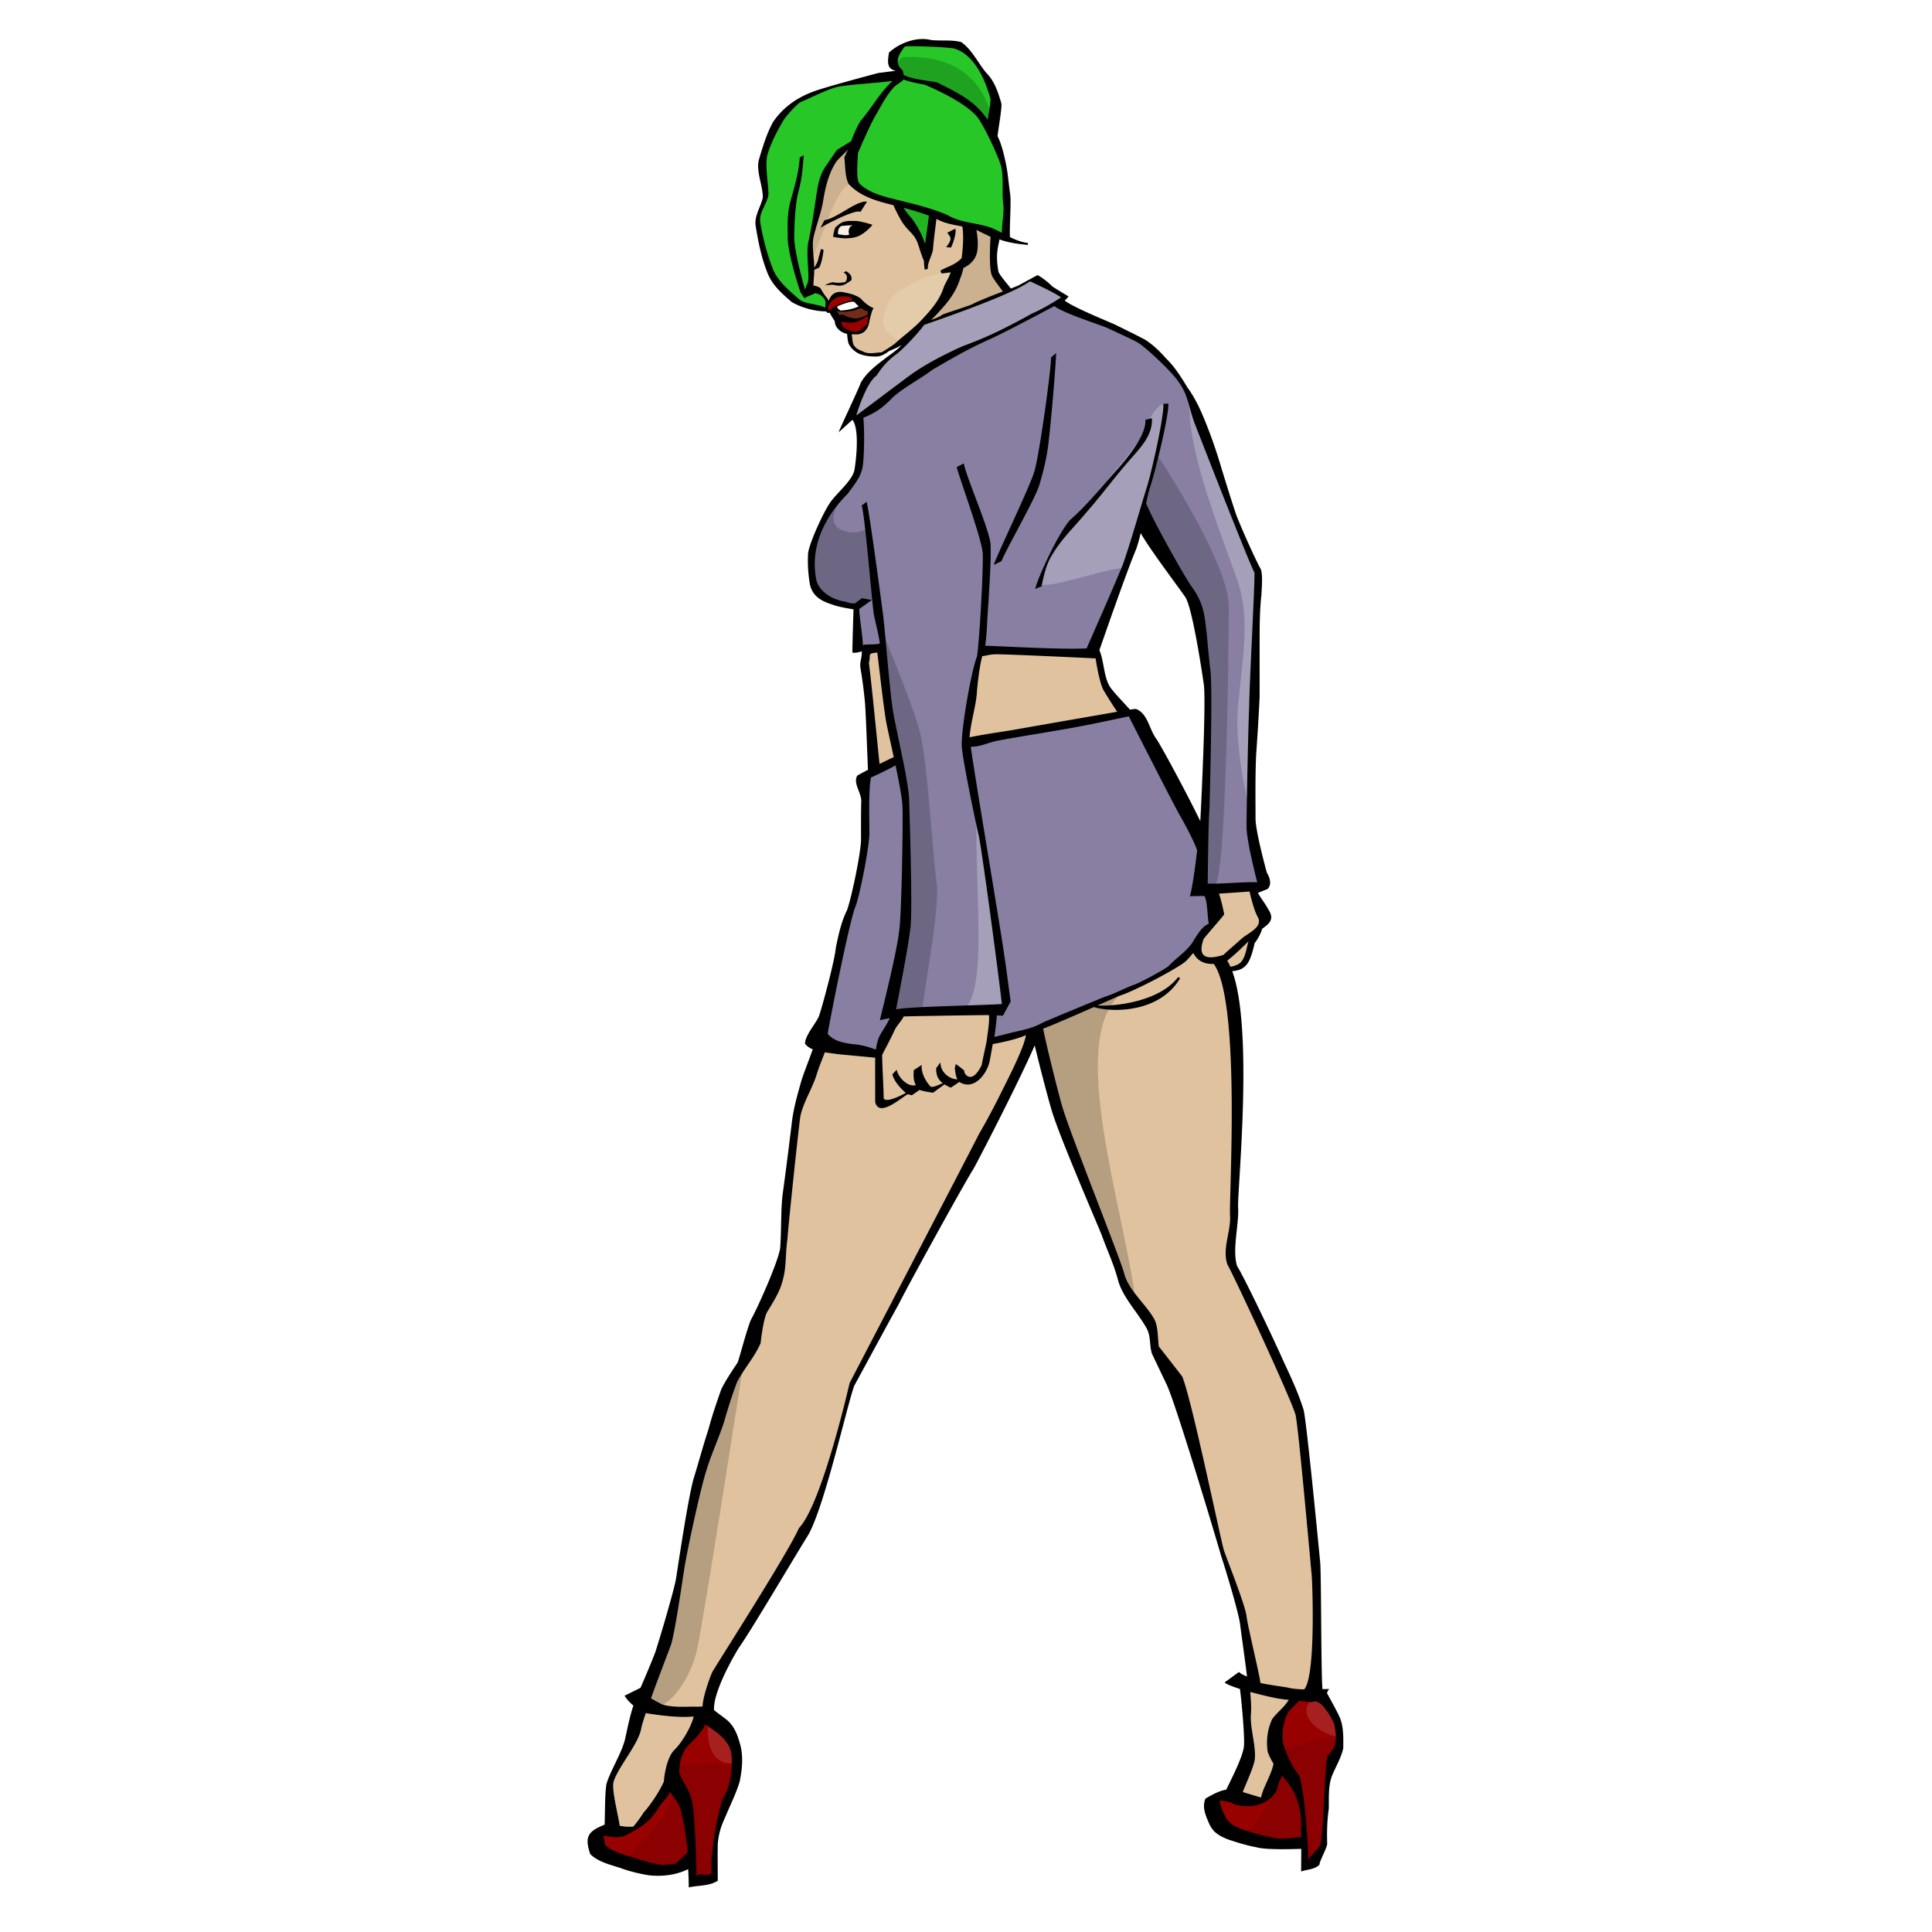 <svg xmlns="http://www.w3.org/2000/svg" viewBox="0 0 400 400" version="1.0"><defs><filter id="a" height="1.145" width="1.45" color-interpolation-filters="sRGB" y="-.073" x="-.225"><feGaussianBlur stdDeviation="5.479"/></filter><filter id="b" height="1.133" width="1.461" color-interpolation-filters="sRGB" y="-.066" x="-.231"><feGaussianBlur stdDeviation="5.479"/></filter><filter id="c" height="1.103" width="1.525" color-interpolation-filters="sRGB" y="-.052" x="-.263"><feGaussianBlur stdDeviation="5.479"/></filter><filter id="d" height="1.115" width="1.775" color-interpolation-filters="sRGB" y="-.057" x="-.387"><feGaussianBlur stdDeviation="5.479"/></filter><filter id="e" color-interpolation-filters="sRGB"><feGaussianBlur stdDeviation=".425"/></filter><filter id="f" height="1.602" width="1.461" color-interpolation-filters="sRGB" y="-.301" x="-.231"><feGaussianBlur stdDeviation="5.479"/></filter><filter id="g" color-interpolation-filters="sRGB"><feGaussianBlur stdDeviation="5.638"/></filter></defs><path d="M187.88 9.37c-1.15-.056-1.529 1.442-2.017 2.254-.48 1.08-.092 2.4.857 3.059-.125 1.522 1.758 1.46 2.808 1.845 2.227.461 4.592.45 6.53 1.794 3.4 1.655 6.57 3.825 8.604 7.065.105-2.216 1.236-4.525.109-6.65-1.234-3.628-3.28-7.654-7.162-8.906-3.22-.395-6.486-.484-9.729-.461zm-.962 6.96c-1.242.978-2.55 1.891-3.35 3.312-2.448 3.815-4.604 7.995-6.163 12.27.04 2.022-.545 4.274.337 6.157 2.948 2.91 7.445 3.207 11.238 4.326a47.212 47.212 0 019.064 3.215c3.192 1.033 6.71 1.047 9.597 2.953.036-2.615.585-5.217.179-7.83-.027-3.003.214-6.135-1.268-8.865-1.303-2.79-2.463-5.832-4.448-8.22-3-2.926-6.945-4.758-10.766-6.357-1.473-.317-2.947-.495-4.328-1.105l-.092.145zm-2.9.304c-3.857.535-7.856.433-11.615 1.424-2.412.867-4.777 1.97-7.053 3.098-3.366 2.764-5.342 6.848-6.696 10.916-.596 2.913.463 5.92.118 8.793-.735 2.002-2.203 4.004-1.388 6.268.746 3.46 1.5 7.049 3.234 10.158 1.405 2.05 3.323 3.765 5.3 5.234 1.664.724 3.555.641 5.167 1.516.145-1.077.136-2.29-.844-2.94-.73-.645-1.79-.758-2.55-.143-.85.694-1.402.314-1.774-.556-1.532-4.72-3.012-9.569-2.61-14.607.066-4.495 2.343-8.568 2.479-13.078.761-.152.024 2.042.094 2.897-.452 3.27-1.512 6.44-1.531 9.772-.315 3.307.003 6.617.857 9.824a177.47 177.47 0 001.502 5.653c.396-1.605 1.196-3.058.845-4.772-.246-2.806-.267-5.645.526-8.374.844-3.78.87-7.775 2.128-11.423.803-1.88 2.14-3.618 3.418-5.217 1.184-.9 3.01-1.26 3.26-2.948.927-2.844 3.165-4.877 4.743-7.339 1.11-1.527 2.254-2.953 3.655-4.235a5.93 5.93 0 00-1.265.079zm2.9 26.498c1.377 1.975 3.104 3.827 3.928 6.13.4.913.892 2.968.965.86.233-1.874.545-3.74.736-5.62-1.924-.727-3.91-1.276-5.893-1.818l.264.448z" fill="#26c726"/><path d="M175.76 30.53c-.003 0-.01.012-.013.013h-.014c-.07.038-.174.128-.316.264-1.46 1.477-3.05 2.878-3.691 4.93-1.472 3.646-1.552 7.626-2.953 11.298-1.42 3.502-.007 7.277-.515 10.89-.073.521-.149.997.027 1.278a.67.67 0 00.066.08l.026.026c.126.107.327.167.62.158 1.168.303 1.321 1.8 2.175 2.518.084.263.178.456.264.554l.013.013.013.013.027.014.013.013.027.014h.026a.54.54 0 00.04 0h.027l.013-.014h.014l.013-.013c.003-.001.01-.012.014-.014.003 0 .01-.01.013-.013l.013-.013.014-.014c.074-.101.15-.292.21-.553.616-1.596 2.55-1.478 3.89-.99 1.526.173 2.617 1.397 3.691 2.295.352.196.667.36.83.567a.77.77 0 01.08.131l.013.027c.01.03.022.072.026.105.018.166-.045.376-.21.633-.53 1.482-.404 3.755-2.334 4.205l-.026.014a.973.973 0 01-.066.026c-.433.142-1.2-.105-1.543.013a.538.538 0 01-.026.014c-.008.004-.019.008-.026.013a.315.315 0 00-.08.08.324.324 0 00-.026.052v.014c-.003.01-.012.027-.013.04v.026c0 .07.018.161.052.263-.017 1.409.534 2.865 1.978 3.283 1.37.841 3.04.51 4.522.343 3.026-1.786 5.619-4.232 8.173-6.605 2.162-2.177 4.116-4.695 5.036-7.607.477-.93.993-1.828 1.279-2.834-.604-.025-1.632.558-2.083.171a.575.575 0 01-.106-.131c1.493-.785 3.277-1.288 4.35-2.637.265-2.242.491-4.533.12-6.776-1.976-.372-3.97-.685-5.722-1.714-.39 2.462-.474 5.025-.95 7.435-.331 1.01-.87 1.989-.87 3.072a.363.363 0 01-.118-.014c-.022-.007-.048-.015-.066-.026l-.013-.013-.027-.027c0-.003-.009-.009-.013-.013a.619.619 0 01-.026-.04c-.181-.318.01-1.124-.159-1.542-.004-.01-.021-.03-.026-.04-.008-.016-.016-.038-.026-.052-.915-2.195-1.231-4.714-3.177-6.289-1.483-1.396-2.228-3.503-3.217-5.18-3.296-.81-7.007-1.755-9.215-4.483-.651-1.648-.69-3.617-.685-5.365.08-.227.729-1.435.751-1.793v-.014-.026-.013l-.013-.014v-.013h-.014v-.014h-.013a.54.54 0 01-.014 0h-.053zm26.129 16.703l.026.21.027.185c.465 2.489.7 5.801-1.793 7.212-1.181.347-1.009 1.61-1.477 2.57-1.076 3.75-3.913 6.455-6.499 9.215 1.995-.464 3.597-1.758 5.616-2.188 3.522-1.035 6.698-2.782 10.177-3.995-1.236-1.769-2.97-3.373-2.755-5.682-.118-1.95-.023-3.906.105-5.853a145.451 145.451 0 01-3.427-1.674zm-31.652 4.614c-.043 1.1-.292 2.35-.791 3.388-.237.145-.39.211-.475.224h-.053-.013c-.003-.004-.01-.021-.014-.026v-.014-.026-.026c.065-.272.637-1.017.673-1.41.197-.644.278-1.684.659-2.097l.013-.013zm9.307 82.328c-.005.003-.009.012-.013.013h-.014-.013c-.373.132-.573.214-.66.264l-.026.013-.013.014v.04l.013.013h.014l.013.014c.203.09.972.196.95 1.08-.239 2.91.5 5.804.685 8.715.487 4.715.963 9.428 1.437 14.145 1.124-.557 2.244-1.09 3.362-1.608-1.138-4.96-2.159-9.948-2.571-15.03-.397-3.543-.018-4.021-.396-7.566-.184.014-2.318-.146-2.742-.106h-.026zm26.761.395c-.118.001-.238.01-.356.014-.5.013-1.006.044-1.503.092-1.258-.05-1.717 1.758-1.766 2.98-.635 3.584-.704 7.984-1.7 11.509-.208 1.096-.413 3.061-.462 4.179 5.148-.076 10.177-2.308 15.253-3.059 5.294-.93 10.59-1.835 15.886-2.768-1.607-2.546-3.64-4.984-4.02-8.042-.373-1.056-.252-2.606-.805-3.375-3.204.035-6.288-1.037-9.492-1.002-3.637.137-7.377-.576-11.034-.527zm52.613 49.792l-.21.014h-.014c-2.206.147-4.411.31-6.618.448a25.73 25.73 0 011.134 4.47c-1.306 1.783-3.114 3.384-4.285 5.26-.548 1.24-.714 3.419.963 3.783 1.666.211 3.558-.102 4.653-1.477 1.653-1.592 3.486-2.996 5.326-4.31a2.242 2.242 0 00.488-3.244 23.158 23.158 0 01-1.437-4.943zm-.053 9.861l-.013.014c-.069.05-.226.216-.514.514-1.462 1.434-2.91 2.834-4.535 4.1.484.68.658 1.988 1.687 1.358 2.405-.473 2.684-3.323 3.19-5.247.089-.326.183-.563.212-.673v-.013-.013-.014-.013-.014h-.014-.013zm-11.772 2.703l-.131.158-.066.08c-2.043 2.754-5.394 4.01-8.306 5.681-4.404 2.36-9.137 3.953-13.67 6.09-3.059 1.292-6.06 2.755-9.19 3.863 1.299 6.235 2.79 12.422 4.694 18.496 3.83 10.922 8.357 21.595 12.155 32.522 1.094 4.1 5.217 6.584 6.605 10.441.476 1.55.172 3.317.685 4.799 1.576 2.18 3.487 4.171 4.865 6.46 2.24 7.115 3.654 14.472 5.365 21.777 1.167 4.875 1.975 9.878 3.415 14.66 1.533 4.427 3.65 8.781 4.455 13.353.874 4.432 1.95 8.901 2.874 13.275 2.48.63 5.187.934 7.765 1.332.805.078 1.805.288 2.017-.738 1.418-4.23 1.204-8.839 1.371-13.262.157-6.43-.442-12.832-1.08-19.221-.783-7.947-1.352-15.936-2.492-23.835-3.008-7.948-6.79-15.626-10.296-23.321-1.255-2.8-2.816-5.578-3.969-8.385-.719-3.561 1.154-7.038.7-10.625.257-14.213 1.022-28.517-.818-42.66-.51-2.92-.94-6.01-2.637-8.503-1.787.174-3.627-.698-4.31-2.438zm-45.112 13.05c-1.207.016-2.416.048-3.625.067-3.788.064-7.577.112-11.364.21-.996 1.574-2.173 3.014-2.808 4.773-.545 1.548-2.057 2.827-1.714 4.561.155 2.668.125 5.424.383 8.042 1.164.845 2.75-.247 3.85-.673.524-.287.78-.418.843-.435v.014c-.068.076-.608.443-1.16.83-1.317.752-2.791 2.238-4.39 1.714-1.144-.958-.324-2.76-.58-4.047-.001-2.079-.014-4.157.013-6.236-3.601-.358-7.22-.579-10.797-1.147-1.316 3.514-2.481 7.08-4.14 10.454-1.579 3.501-1.328 7.456-1.924 11.192-.869 7.944-1.67 15.9-2.307 23.861-.306 3.312-2.3 6.1-3.85 8.939-.79 2.061-.723 4.378-1.357 6.46-1.693 3.476-4.664 6.286-5.577 10.137-1.304 4.035-2.467 8.116-4.139 12.023-2.721 7.311-4.046 15.036-5.63 22.662-1.03 5.771-1.56 11.736-3.07 17.362-1.38 3.65-2.778 7.293-4.087 10.968 1.868 1.421 4.146 1.997 6.472 1.885 1.556-.026 3.115.032 4.667-.079.234-2.739 1.095-5.456 2.386-7.883 5.762-9.372 11.875-18.538 17.098-28.225.941-1.708 2.25-3.2 2.98-5.062 3.664-8.37 5.796-17.314 8.068-26.115 9.11-17.464 18.148-34.981 27.302-52.416 3.059-5.628 6.1-11.307 8.49-17.243.31-.854.578-1.7.659-2.61-2.297 1.115-4.811 1.542-7.304 2.03-.448 2.806-.76 6.082-3.282 7.79-.995.73-2.461.77-3.428-.039-.878.489-1.747 1.721-2.702.765-1.39-.607-2.6-2.634-1.398-3.942.293 1.871 2.166 3.225 4.047 3.164-.502-.894-.842-2.128-.527-3.032.743.48 1.365.986 1.635 1.806.625 1.111 2.23.693 2.781-.317 1.546-1.848 1.348-4.424 2.017-6.63.212-1.852.596-3.705.475-5.577-.83-.005-1.663-.008-2.492 0-.172.001-.341-.003-.514 0zm-11.403 10.982h.04c.11 1.602.881 3.328 2.162 4.271.84.095 1.568-.383 2.334-.672-.993.657-1.857 1.867-3.151 1.279-.94-.154-1.814-.706-2.544.25-1.198 1.183-2.354-.563-3.164-1.41-.465-.666-1.389-1.604-1.094-2.36.06-.102.12-.176.171-.224l.013-.014a.483.483 0 01.08-.053c.004 0 .018-.01.026-.013h.066c.003 0 .011.012.014.013h.013a.274.274 0 01.053.04l.04.04c.18.233.322.83.566 1.094a.62.62 0 00.093.079l.026.013c.812 1.064 2.208 2.036 3.612 1.516-.498-.93-.837-2.318-.343-3.23.3-.171.743-.547.99-.62zm68.288 129.35c.154 1.55.248 3.1.145 4.667-.2 2.735 1.04 6.349.818 9.083-.045 1.412-1.754 5.024-2.505 6.96.438.157 3.242.986 3.744 1.134.004 0 .022-.013.026-.013h.014c.27-1.729 2.227-4.906 2.57-6.974a12.485 12.485 0 01-1.2-2.452c-.351-2.31-.072-4.67.937-6.802 1.043-1.412 2.549-2.473 3.401-3.955-1.297-.138-2.467-.298-3.15-.475-.91-.175-2.848-.63-4.8-1.173zm-125.15 4.39c-.453 1.354-.792 2.466-.935 3.15-.522 3.2-4.78 7.982-5.735 11.06-.412 1.751.942 6.759 1.279 9.11.94.165 1.875.275 2.834.145a28.77 28.77 0 002.122-2.913c1.064-1.166 3.11-3.981 4.18-6.407v-.013-.014c-.01-.38.435-4.976 2.293-6.631 1.364-1.372 3.262-4.398 3.876-6.776-.846.05-1.693.111-2.544.066-2.22.014-6.901-.659-7.343-.778h-.027z" fill="#e0c39e"/><path d="M213.24 58.26c-3.93 2.977-21.686 8.913-21.91 9.03-.692 1.04-3.901 4.632-5.682 6.025-1.695 1.196-3.035 2.695-4.126 4.43-1.91 1.363-3.513 5.954-4.219 8.252l10.586-7.936c3.376-2.508 7.303-4.525 11.113-6.262 2.812-1.131 6.211-2.167 14.66-6.895 2.401-1.03 4.808-2.552 6.01-3.335-2.393-1.499-5.284-2.755-6.433-3.31zm5.023 4.904c-.028.003-.05.015-.08.026-5.94 3.257-11.99 6.237-18.073 9.15a107.71 107.71 0 00-10.916 6.565c-2.439 1.392-4.532 3.202-6.54 5.128-1.237 1.008-2.66 1.74-4.139 2.333.232 3.656.37 7.435-.303 11.021-1.425 4.127-5.373 6.577-7.264 10.428-2.214 3.927-3.27 8.86-1.819 13.236 1.215 2.398 3.92 3.427 6.42 3.915 1.122.48 2.16-.1 2.966-.896.685.022 1.038.114 1.147.25.022.03.04.071.04.106a.298.298 0 01-.013.066c-.093.242-.599.572-1.253.949-1.38.529-.472 2.192-.62 3.296.081 1.075.133 4.353.12 5.431 1.142-.558 3.218.272 4.455-.026-1.123-8.573-2.37-20.668-3.691-29.213.133-.327.252-.48.356-.514h.053c.014.003.04.007.053.013l.04.026c.268.247.412 1.36.461 1.886 1.61 10.706 3.204 21.419 4.034 32.219.418 5.348 1.186 10.664 2.426 15.885 1.07 4.977 2.135 10 2.004 15.12.135 7.454.569 14.924.17 22.373-.754 5.81-1.964 11.55-3.031 17.309 6.183-.832 12.457-.666 18.68-.99 1.24-.042 2.479-.089 3.717-.17-1.441-11.744-2.942-23.49-4.811-35.172-1.348-6.096-2.698-12.213-3.52-18.403.157-5.509 1.308-10.994 2.65-16.294.963-2.85.714-5.97 1.067-8.939.267-5.076.762-10.17.567-15.253-1.272-5.853-3.551-11.472-5.313-17.204 1.204-1.162 1.285.095 1.582 1.108 1.554 4.898 3.933 9.599 4.97 14.62.132 6.94-.573 13.87-1.028 20.79-.524 1.495-.02 2.037 1.516 1.66 6.593-.107 13.186-.258 19.774-.54 2.735-6.522 5.894-12.88 8.253-19.55 2.022-6.612 4.238-13.194 5.8-19.919.77-3.697 1.701-7.397 1.912-11.179 1.191-.317.305 1.343.395 1.965-.986 5.983-2.65 11.809-4.219 17.626-.562 1.434.846 2.642 1.253 3.928 2.829 5.55 5.892 11.016 9.28 16.215 2.129 4.175.97 9.383 1.622 13.961.696 6.111.526 12.82.527 18.957-.124 9.166-.097 17.527-.105 26.696 3.576.115 7.142-.402 10.718-.264-1.138-4.978-2.668-9.992-2.228-15.16.19-15.069.784-30.126 1.503-45.178-.057-1.834.581-3.847-.54-5.43a1197.652 1197.652 0 01-12.26-31.02c-.805-3.222-1.794-6.475-4.22-8.847-2.908-2.975-5.765-6.262-9.741-7.804-4.436-2.41-9.534-3.506-14.04-5.827-.253-.088-.495-.481-.765-.461zm15.556 84.912l-.158.026c-9.69 2.169-19.496 3.762-29.293 5.34a25.119 25.119 0 01-3.85.224c2.63 17.908 6.185 35.676 8.516 53.628-.677.79-.882 2.465-1.819 2.768-1.362-.496-1.047.934-1.2 1.846.095.9-.727 2.735-.092 3.005 3.552-1.028 7.327-1.407 10.573-3.23 6.532-2.813 13.227-5.358 19.71-8.173 2.65-1.375 5.474-2.642 7.527-4.878 1.942-1.473 3.438-3.31 4.627-5.418.486-.874 1.552-1.435 2.122-2.004-.481-1.936-.008-4.182-1.067-5.919-.599-.224-2.22.348-2.61-.026l-.014-.014c-.001-.003-.012-.01-.013-.013l-.014-.026c0-.003-.012-.011-.013-.014v-.013c-.001-.003-.012-.01-.014-.014v-.026c0-.003-.012-.01-.013-.013v-.027-.026a.637.637 0 01.026-.211c.604-2.936 1-5.924 1.306-8.899-2.043-5.066-5.103-9.66-7.462-14.594-2.26-4.432-4.544-8.855-6.776-13.302zm-48.263 10.085l-.185.092-.066.04c-1.67.988-3.563 1.704-5.18 2.637-.922 5.475.282 11.098-.95 16.545-.686 4.282-1.648 8.472-2.992 12.577-1.968 7.938-3.583 16.008-5.036 24.072 2.277 2.751 6.356 1.849 9.373 3.124 1.314.987 1.048-.569 1.318-1.424.522-1.926 2.025-3.445 2.742-5.312-.67.097-1.648.482-1.977.25-.155-.122-.16-.407.118-.95 1.772-7.636 4.052-15.267 4.048-23.175.172-6.916.485-13.85.197-20.763-.319-2.596-.872-5.155-1.41-7.712z" fill="#887fa3"/><path d="M179.8 63.51s-3.067-2.974-5.018-2.788c-1.952.186-2.783 1.197-3.206 2.045-.372.743-.512 2.137.046 1.951.558-.186 1.766.744 1.952 1.673.185.93.65 1.859 1.394 2.23.743.372 3.903.372 4.367-1.022.558-.464.837-1.858.837-2.974s-.279-1.208-.372-1.115z" fill-rule="evenodd" fill="#900"/><path d="M180.08 64.25c.186.65-1.766 1.766-2.137 1.859-.372.093-4.275.371-4.74-.186-.465-.558-.937-.624-.65-1.673.278-1.022 3.531-1.859 4.925-1.859 1.67 1.023 2.416 1.208 2.602 1.859z" fill-rule="evenodd" fill="#663822" fill-opacity=".75"/><path d="M268.79 352.04c-1.322 1.316-2.824 2.576-3.085 4.541-.636 2.26-.46 4.751.628 6.862.539 1.72 1.756 3.106 2.589 4.654 1.282 5.64 1.457 11.556 1.817 17.326.206.747.376-.618.714-.82 1.007-1.136 2.474-2.164 2.357-3.915.651-5.636.439-11.357 1.255-16.968 1.307-1.279 2.043-3.075 1.674-4.957-.104-2.445-1.595-4.664-3.322-6.261-.94-.859-2.12-.023-3.202-.415-.45.031-1.037-.225-1.425-.047zm-122.96 4.89c-1.132 2.863-4.65 4.322-5.122 7.576-.302 1.318-.55 2.76.31 3.92 1.233 2.083 2.325 4.262 2.356 6.734.493 4.62.42 9.295.74 13.911.241.27.259-1.009.912-.752.854.107 2.657.366 2.531-.949-.144-4.644.842-9.306 1.946-13.767.483-1.729 1.688-3.212 1.876-5.002.482-2.945.935-6.532-1.437-8.79-1.151-1.241-2.635-2.104-4.006-3.104l-.09.19-.016.034zm119.41 10.6c-.852 1.741-.982 3.913-2.794 5.014-2.347 1.651-5.548 1.498-8.069.338-.56-.014-2.156-.783-2.03.132.453 2.422 1.708 4.974 4.205 5.734 3.16 1.053 6.351 2.232 9.703 2.136 1.123-.07 2.238-.239 3.362-.303.202-4.002-.164-8.31-2.742-11.535-.45-.264-1.376-2.292-1.635-1.516zm-126.7 3.401c-.936 1.684-2.344 3.002-3.338 4.67-1.642 2.088-4.14 3.577-6.615 4.505-1.3.215-2.613-.076-3.89-.316.182 1.227.198 2.737 1.57 3.204 2.714 1.414 5.8 2.131 8.727 2.979 1.655.552 3.404.342 5.062.092.823-.863 1.848-1.67 2.544-2.57-.45-3.395-.607-6.972-1.99-10.126-.547-.967-1.237-1.837-1.912-2.715l-.104.183-.054.094z" fill="#900"/><path d="M179.52 46.5s-3.996-1.022-4.554-.65c-.557.371-1.858.929-1.951 1.672-.093.744-.093 1.115-.093 1.115s2.602.651 2.974.465c.371-.186 4.089-2.137 3.624-2.602z" fill-rule="evenodd" fill="#fff" fill-opacity=".75"/><path d="M172.92 63.42s.093.558.465.93c.371.371 2.509.092 3.066-.187.558-.278 2.23-.836 2.23-.836l-1.672-1.208s-3.067.836-4.089 1.301z" fill-rule="evenodd" fill="#fff"/><path d="M432.07 553.52s37.397-16.695 41.404-16.695c-26.712 22.705 2.003 106.18 7.346 150.92-6.678-6.678-15.36-33.39-20.702-48.749-5.343-15.359-27.38-73.458-28.048-85.478z" transform="translate(32.224 -20.7) scale(.422)" filter="url(#a)" fill-rule="evenodd" fill-opacity=".188"/><path d="M287.86 721.51s-19.315 124.62-22.431 137.7c-3.115 13.085-13.085 28.662-22.431 27.416-9.346-1.246 8.723-34.269 10.592-43.616 1.87-9.346 18.692-109.66 34.269-121.5z" transform="translate(32.224 -20.7) scale(.422)" filter="url(#b)" fill-rule="evenodd" fill-opacity=".188"/><path d="M130 384.34s8.44-7.882 8.937-12.354c.263-2.366.263-6.308.263-6.308s11.04-1.577 12.88.788c-.51 3.434-2.892 5.783-2.892 9.463s-1.84 11.565-1.577 12.617c.263 1.051-4.468 1.314-4.468 1.314s0-2.891.263-4.206c.263-1.314-1.052 1.052-3.943 1.315-2.891.262-8.674.262-9.463-2.629zM257.22 379.84s5.52-3.68 6.571-9.988.789-6.834.789-6.834 12.88-6.046 12.09-1.315c-.788 4.732-2.628 5.783-2.102 9.726.526 3.943-.526 12.354-1.84 13.668s-2.629 1.314-2.629 1.314 1.315-5.257.263-4.731-9.462-.263-13.142-1.84z" fill-rule="evenodd" fill-opacity=".094"/><path d="M492.23 273.51s34.269 51.716 34.269 72.9c0 21.185-1.246 133.96-6.854 137.08-5.608 3.115-8.723 1.246-8.723 1.246s4.362-95.954 4.985-104.05c.623-8.1-1.87-33.646-6.231-38.63-4.362-4.985-24.923-34.27-24.923-39.878 0-5.607 4.361-23.677 7.477-28.662z" transform="translate(32.224 -20.7) scale(.422)" filter="url(#c)" fill-rule="evenodd" fill-opacity=".188"/><path d="M355.16 355.76s16.2 38.008 19.939 52.962c3.739 14.954 6.23 61.062 8.1 73.523 1.87 12.462-7.477 59.192-6.854 61.685.623 2.492-9.97 2.492-16.2 2.492 1.87-3.738 8.723-52.962 8.723-66.67s-1.246-38.008-6.23-67.292c-4.985-29.285-6.854-44.862-7.478-56.7z" transform="translate(32.224 -20.7) scale(.422)" filter="url(#d)" fill-rule="evenodd" fill-opacity=".188"/><path d="M336.46 293.45s-8.723 11.838 0 15.577c8.723 3.739 12.462-2.492 13.708 1.246 1.246 3.739 4.362 29.908 4.362 29.908s-1.87 3.739-8.1 4.362c-6.231.623-14.954 1.246-18.07-2.493-3.115-3.738-8.723-16.2-6.853-23.054 1.869-6.853 9.969-20.561 14.954-25.545z" transform="translate(32.224 -20.7) scale(.422)" filter="url(#e)" fill-rule="evenodd" fill-opacity=".188"/><path d="M176.53 37.91c-3.68.613-5.783 10.689-8.674 16.034 0 0 2.103-14.982 2.628-16.822.526-1.84 2.892-6.046 5.257-6.834 2.366-.789.526 6.045.789 7.622zM192.04 66.3s6.308-7.623 6.571-9.463c.263-1.84 2.892-2.102 2.892-5.257s-.526-5.257-.526-5.257l5.257 1.84s-1.577 4.206-1.052 5.52 3.418 5.52 3.155 6.309c-.263.788-14.457 6.045-16.297 6.308zM186.22 42.26s5.95 9.153 5.95 10.297c0 1.144 1.601-8.695 1.601-8.695l-7.551-1.602z" fill-rule="evenodd" fill-opacity=".094"/><path d="M366.68 77.087c34.353-1.627 43.213 21.154 44.479 36.342 0 0-16.815-18.442-27.664-22.239-10.848-3.797-17.358-2.712-18.442-5.424-1.085-2.712-3.255-5.967 1.627-8.679z" transform="translate(32.224 -20.7) scale(.422)" filter="url(#f)" fill-rule="evenodd" fill-opacity=".188"/><g transform="translate(32.224 -20.7) scale(.422)" filter="url(#g)" fill-opacity=".251" fill="#fff" fill-rule="evenodd"><path d="M507.71 243.61s13.018 32.545 14.645 36.885c1.627 4.34 18.442 46.106 18.985 48.818.542 2.712-1.085 46.106-1.085 53.157 0 7.051-3.254 55.869-2.712 63.463.543 7.594-8.679-27.664-6.509-50.445 2.17-22.782 5.967-42.851 0-60.751s-27.121-68.345-23.324-91.127zM377.53 206.73l-10.848 11.933c-5.424 5.967-17.358 9.221-18.442 16.273-1.085 7.051-10.848 18.985-10.848 21.154 0 2.17 21.154-10.848 24.409-13.561 3.254-2.712 25.494-17.9 31.46-20.07 5.967-2.17 31.46-15.73 36.885-18.985l16.273-9.764s-11.933-8.136-13.561-8.136c-1.627 0-47.733 21.697-55.327 21.154zM487.09 257.17c-.542 5.424-26.036 33.63-31.46 41.766-5.424 8.136-22.239 29.833-22.239 35.8 0 5.967 42.851-10.848 42.851-5.967 0 4.882 19.527-74.312 19.527-79.736 0-5.424-8.136 2.713-8.679 8.137zM402.48 445.39s14.103 91.669 14.645 94.924c.542 3.255-15.188 5.424-21.154 4.882 11.933-10.306 6.51-48.818 6.51-99.806z"/></g><path d="M146.64 355.94s7.322 5.492 6.636 7.78c-.687 2.288-7.78 2.746-6.636-7.78zM273.17 350.74s4.348 5.95 4.348 8.238c0 2.288-12.356-3.662-4.348-8.238zM186.45 70.86s10.984-10.068 11.212-13.272c.229-3.203-12.364 1.392-13.729 5.034-1.373 3.661-2.288 5.263 2.517 8.238z" fill-rule="evenodd" fill="#fff" fill-opacity=".125"/><path d="M190.67 8.08c-2.285.105-4.81 1.154-6.618 2.808-.249 1.673-.604 3.444 1.464 3.757l-3.705.475c-2.1.565-11.037 2.935-13.328 3.81-3.505 1.274-6.392 3.315-8.45 6.367-1.361 2.5-2.168 5.256-2.966 7.976-.469 2.476.867 5.124.87 7.633-.492 2.117-1.848 3.86-1.464 5.998.52 3.152 1.127 6.241 2.281 9.228.97 2.77 3.031 4.554 5.168 6.407 1.605.93 4.264 1.915 7.171 1.938 0 .111.051.18.119.224.032.018.08.031.119.04.142.027.32.01.421-.014.353.626.724 1.235 1.121 1.833l-.04.013c.058.941.601 1.598 1.371 2.096.38.232.768.37 1.174.448.012.098.125 1.653.356 2.11.513.93 1.229 1.58 2.175 2.03.985.393 2.01.54 3.058.553v.014c.03-.008.064-.004.093-.014h.251c.143 0 1.138.14 2.781-1.146.891-.353 1.769-.733 2.57-1.24-1.047 1.214-2.345 1.934-3.703 3.032-1.692 1.254-3.76 2.957-4.746 4.8-.842 2.175-4.469 9.712-4.575 10.242l2.848-2.584c1.499 1.898.78 8.33.408 10.428-.428 2.09-3.467 4.608-4.706 6.288-1.371 1.626-4.793 9.042-4.89 11.074-.11 2.123.03 4.2.381 6.289.567 2.479 2.398 3.484 4.667 4.179 1.048.468 3.958.912 4.364.989-.064 1.9-.228 7.337-.235 8.935.508.151 1.227-.03 1.965-.25-.029 1.734-.49 2.158-.28 3.535.383 2.194.65 4.413.883 6.631.194 1.62.492 10.56.66 14.37-.986.51-1.798.948-2.215 1.199-.958 1.69 1.017 3.647.817 5.576-.053 2.427-.044 4.863-.04 7.29.14 2.482-1.987 12.493-2.9 15.002-1.214 2.434-1.751 5.076-2.307 7.712-.245 2.794-2.818 12.26-3.52 14.277-.788 1.718-2.745 3.773-2.887 5.616.364.528.935.916 1.622 1.2-.796 2.24-1.897 4.993-2.373 6.565-.817 2.89-1.641 5.755-1.978 8.74-.6 4.97-1.228 9.95-1.911 14.91-.378 3.454-.218 7.506-.488 10.969-.456 2.992-4.839 12.705-6.077 14.857-.882 2.146-2.386 7.987-2.73 8.819 0 0-2.414 3.492-3.374 5.497-.97 2.754-1.928 5.533-2.676 8.358-1.026 3.133-1.896 6.322-2.848 9.479-1.136 3.203-3.253 17.555-3.849 21.37-.424 2.519-3.453 12.696-4.324 15.332-.955 2.453-1.985 4.873-3.032 7.29l-3.309 1.648a8.24 8.24 0 001.832 2.017c-.674 2.057-1.127 4.197-1.582 6.315-.566 3.188-3.015 6.767-3.968 9.847-.376 1.754-.306 6.28-.408 8.516-3.586 1.409-4.131 2.616-2.98 6.078 1.662 1.655 4.105 2.177 6.289 2.9 1.889.696 3.832 1.156 5.813 1.49 2.9.326 5.73-.06 8.174-1.266.057.875.16 3.399.118 3.784 2.004-.462 4.207-.226 6.012-1.385-.004-2.502-.038-4.998 0-7.5.125-2.145.735-3.975 1.66-5.92.967-2.357 2.146-4.653 2.875-7.092.49-2.449.77-4.886.197-7.356-.607-2.3-1.328-4.43-3.388-5.84-.662-.522-1.42-1.05-2.109-1.609-.27-3.45 3.722-10.687 5.234-13.064 2.51-3.527 11.913-19.484 14.277-23.228 3.356-5.894 7.998-26.69 9.505-30.86.231-.393 7.833-14.47 9.083-16.65 2.429-4.85 14.029-25.839 15.556-28.173 1.269-2.244 9.357-17.923 12.735-25.654.91 3.867 2.749 10.905 3.388 13.025 1.315 4.87 8.883 22.336 10.454 26.168 1.2 3.336 2.43 5.855 3.374 9.268.878 3.537 4.05 6.75 5.827 9.9 1.073 1.737.637 3.57 1.226 5.471 0 0 2.03 4.255 3.098 6.486 1.97 4.303 10.413 32.456 11.271 35.528.836 2.487 3.68 11.887 3.903 14.172.224 1.792 1.096 7.906 1.41 10.652-.798-.32-1.402-.647-1.661-.949l-2.98 2.175c.4.375 1.658.863 3.178 1.345.362 2.587.985 9.82.844 11.667-.122 2.152-2.449 6.622-3.678 9.188-1.248.184-2.52.803-4.311 1.846-.726 1.775.028 3.492.764 5.154.822 1.865 2.109 2.57 3.903 3.296 1.935.643 3.883 1.26 5.892 1.622 1.74.547 7.164.409 9.281.33-.003 1.25-.025 4.579-.026 4.692 1.27-.474 2.739-.351 3.81-1.423-.068-.667 1.704-3.727 1.582-4.39-.07-2.389-.012-4.786.33-7.159.064-2.322-.17-4.75.711-6.947.778-1.863 1.862-3.649 2.294-5.603.004-2.147.103-4.322-.712-6.354-.802-1.725-1.759-3.375-2.663-5.05 0 0 .175-.654.501-.856-.43 0-.922.013-1.45.027l.026-.013c-.311-1.96-.249-23.39-.474-26.129-.289-3.082-2.766-28.718-3.428-31.626-1.08-3.471-2.595-6.745-4.14-10.032-2.312-5.23-8.435-17.993-9.636-19.774-1.076-3.277.396-8.664.21-12.062-.277-2.85 3.303-36.759-1.225-49.014 3.097-.254 3.754-2.022 4.64-5.814.633-.753 1.385-2.204 1.543-2.953 1.402-1.02 2.62-1.895 1.37-3.889-.793-1.469-1.557-2.318-2.24-3.56.104-.028 1.898-.752 2.017-.803l.013-.014v-.013c.68-.697.718-1.81-.185-3.375 0 0-2.414-8.684-2.333-11.364-.01-4.293-.069-8.59.119-12.88.276-4.02.534-8.038.725-12.062.005-3.484 0-6.97 0-10.454.009-3.612-.027-7.228.382-10.823.06-1.69.288-3.526-.092-5.141-1.115-1.907-4.59-9.725-5.26-11.706-1.001-3.004-1.928-6.031-2.861-9.057-.887-3.007-1.876-5.998-3.032-8.912-1.102-2.812-2.279-5.559-4.074-8.015-1.292-2.137-2.613-4.256-4.416-6.011-1.35-1.522-2.781-2.931-4.535-3.995-2.055-1.069-4.142-2.09-6.222-3.11-1.955-.848-8.876-3.693-10.256-4.918.37-.243.757-.765.804-.83 0-.005-1.682-1-3.296-2.018-.786-.797-2.14-1.896-3.124-2.399l-4.087 2.215c-.401.162-.887.356-1.437.567-.67-.883-2.293-2.744-2.558-3.454-.681-3.712-.043-5.188.211-6.723 2.11.816 4.413.975 5.854 1.16l.04-.409c-1.272-.136-2.515-.63-3.732-1.226-.116-2.24.268-6.857.066-8.727-.351-2.342-.484-4.699-1.015-7.014-.392-1.77-.828-3.543-1.621-5.18.243-1.988.96-6.016.79-6.75a.323.323 0 00-.013-.04v-.013c-.661-2.264-1.4-4.57-3.11-6.275-1.767-2.112-2.916-4.761-5.169-6.368-2.047-.546-4.226-.185-6.354-.448a7.118 7.118 0 00-2.004-.184zm-2.782 1.503c1.914-.061 7.904.138 9.69.461 4.803 1.502 6.78 7.963 7.435 10.177.271.593-.42 3.47-.5 4.601a20.358 20.358 0 00-1.583-1.99c-2.535-2.693-5.636-4.126-8.951-5.775-1.72-.364-5.172-.593-6.908-1.568v-.014c.008-.092-.1-.57-.158-.896-2.2-1.698-.366-3.894.422-4.944.082-.02.28-.044.553-.053zm-.804 6.868c1.36.56 2.97.793 4.417 1.094 3.356 1.46 8.26 3.804 10.69 6.5 1.323 1.466 4.694 8.646 5.116 10.533.521 2.3.083 5.434.421 7.764.196 1.684-.313 3.986-.303 5.867a31.278 31.278 0 00-1.911-.936c-3.066-1.212-6.525-1.024-9.347-2.755-3.276-1.385-6.43-2.153-9.874-3.006-2.768-.693-6.416-1.447-8.41-3.586-.686-1.096-.299-4.42-.265-6.21 0 0 2.632-6.244 3.876-8.173 1.096-1.95 2.135-3.938 3.678-5.59.705-.631 1.588-1.027 1.912-1.502zm-2.4.316c.026-.004.055.004.08 0-2.716 2.575-4.247 5.553-6.578 8.253-.627.946-1.37 2.645-1.978 4.219l-2.9 1.78c-1.039 1.407-1.462 2.157-2.491 3.585-1.523 2.467-1.573 4.71-2.057 7.528-.35 2.527-.864 5.646-1.437 8.133-.345 2.116.042 4.957.053 7.093-.001 1.459-.528 1.724-.686 2.69-.868-3.085-2.036-7.565-2.254-10.495-.001-2.511.175-7.13.804-9.584.818-3.144.894-4.589 1.16-7.83l-.817.448c-.187 3.202-1.167 6.338-2.017 9.426-.626 2.488-.485 5.064-.475 7.606.252 3.29 1.622 7.778 2.624 10.85 0 0 .604 1.03.896 1.226.005.004.02.01.026.014l.027.013h.04a.1.1 0 00.026-.013.063.063 0 00.014-.014.29.29 0 00.026-.132l1.661-.685v-.014-.013a.086.086 0 01.014-.026c0-.003.012-.011.013-.014l.013-.013c.003-.001.011-.012.014-.014a.433.433 0 01.026-.013l.04-.013c.392-.118 1.632.152 2.28 1.423.178.348.025 1.022.04 1.53-1.502-.777-3.697-.717-5.155-1.53-2.096-1.808-4.83-4.01-5.787-6.723a48.656 48.656 0 01-2.518-9.373c-.336-2.102 1.315-3.656 1.688-5.748-.008-2.482-.737-5.781-.238-8.226.804-2.694 1.996-4.852 3.402-7.303.934-1.298 2.503-2.963 3.388-3.626 2.26-.938 4.927-2.35 7.263-3.071 1.773-.543 8.524-.901 11.772-1.345zm-9.108 14.172l-.765 1.635c.195 1.557.126 4.251.936 5.563 2.05 2.187 4.857 3.2 7.686 3.955l1.529.383c.587 1.284 1.553 3.235 2.201 4.047 1.266 1.665 2.31 2.12 2.927 4.1.238.66.672 2.19 1.2 3.388.012.615.066 1.234.184 1.845l.646-.21c-.204-1.105.978-2.99 1.055-4.114.143-2.079.47-4.143.698-6.209 1.691.93 3.521 1.216 5.366 1.569.337 1.909.096 4.785-.145 6.565-1.412 1.457-2.928 1.71-4.39 2.57 0 .002.131.402.237.58.08.002 1.286-.117 1.886-.25-.308 1.042-.985 2.018-1.411 3.032-.779 2.523-2.4 4.491-4.18 6.38-1.83 2.088-4.107 3.675-6.142 5.525a45.726 45.726 0 01-2.545 1.648h-.013l-.013.013h-.014l-.026.013h-.027c-1.137.008-2.358.378-3.427-.04-.925-.418-1.811-.638-2.307-1.542-.217-.44-.274-1.504-.396-2.175.268.01.532.014.804.014 1.58.09 2.486-.95 2.795-2.307.14-.866.383-1.693.633-2.532l.29-.62c-.824-.238-2.023-1.226-2.69-2.016-.837-.522-1.623-.864-2.689-1.055-.55-.11-2.609-.925-3.651 1.042-.107.16-.19.353-.264.567-.206-.337-.107-.366-.448-.739a11.553 11.553 0 01-1.226-1.885c-.422-.371-1.322-.557-1.463-.567h-.014c.04-1.067.158-2.101.185-3.243l1.002-.461c.508-.861.808-2.603.922-3.625l-.026-.027-.013-.013c-.155-.108-.448-.174-.488-.185l-.501 1.767c-.094.783-.496 1.449-.897 2.109-.035-2.044-.518-4.257-.158-6.262.538-2.497 1.64-5.213 2.017-7.738.47-2.781 1.13-5.572 2.703-7.963.697-.874 1.706-1.647 2.425-2.53zm3.467 10.797c-2.25.218-5.94 3.505-8.358 3.85l-.805 1.569c1.58-.96 7.323-3.896 8.266-3.283l1.358-2.122a2.135 2.135 0 00-.461-.014zm8.054 1.292c1.766.47 3.508.98 5.22 1.622-.172 1.63-.537 3.976-.777 5.866a18.752 18.752 0 00-2.584-5.049c-.627-.782-1.375-1.558-1.859-2.439zm-11.219 2.716c-1.524.072-1.945.486-2.94 1.358a7.068 7.068 0 00-.448 1.951s1.78.302 2.373.29c1.528-.008 2.685-.145 3.995-1.12.46-.326 1.615-1.343 1.753-1.688-1.057-.34-2.188-.642-3.309-.791-.189.003-1.105 0-1.107 0-.112.001-.215-.005-.317 0zm.528.897c.055-.001.098.012.118.013l-.435.224c-.355.441-.523 1.143-.237 1.661-.626.368-1.694-.008-2.32-.013 0 0-.26-1.18.659-1.74a39.04 39.04 0 012.215-.146zm21.383.698l-1.635.83c.322.783 1.393.957-.264 2.993l.99.093c.409-.705 1.19-3.118.909-3.916zm4.363.264l2.94 1.437c-.13 1.748-.336 6.316.237 7.936.262.694 1.61 2.427 2.307 3.375-2.312.882-5.013 1.93-6.538 2.729-1.34.512-3.97 1.323-5.946 2.043-.93.69-1.86.88-2.412 1.134a23.872 23.872 0 001.819-1.872c1.802-1.925 3.352-3.968 4.166-6.513.307-.79.576-1.587.751-2.399 1.475-.72 2.633-1.837 2.874-3.625.19-1.549.042-2.82-.198-4.245zm-26.999 8.542l-.527.304c.844.245.952 1.327.343 1.964-.577.09-1.614.245-2.439.026-.587-.03-1.611.546-1.793.66.381-.072 1.364-.15 1.78-.145 1.738.444 2.238.132 3.757-.936.18-.922-.376-1.459-1.12-1.872zm38.086 2.11c1.149.554 4.04 1.81 6.434 3.309-1.203.782-3.61 2.304-6.012 3.335-8.448 4.728-11.848 5.764-14.659 6.895-3.81 1.737-7.737 3.754-11.113 6.262l-10.586 7.936c.706-2.298 2.31-6.89 4.219-8.253 1.09-1.734 2.43-3.233 4.126-4.43 1.78-1.392 4.99-4.984 5.682-6.024.225-.117 17.981-6.053 21.91-9.03zm-38.626 3.111c.546-.026 1.153.017 1.556.224a.407.407 0 01.145.119c.004.005.009.02.013.026.073.122.099.285.185.422l.026.04c-.173.022-3.3.63-4.39 1.806-.154.163-.29.23-.395.237a.54.54 0 01-.026 0h-.027c-.005-.001-.02-.012-.026-.013-.01-.004-.03-.008-.04-.014a.343.343 0 01-.105-.092c-.12-.161-.157-.446-.106-.633l.567-.91c.267-.459.566-.535 1.371-1.054.092-.015.634-.13 1.253-.158zm1.767 1.107c.199-.014.367.003.488.053l.026.013.04.027c.012.009.028.029.04.04.262.298.528.574.816.817-.155.083-1.462.754-3.757.87-.208-.146-.716-.355-.672-.804l.013-.066s1.938-.87 3.006-.95zm41.909.897c.008-.004.01 0 .013 0 1.788 1.454 9.062 3.723 10.942 4.522 2.086.988 4.202 1.914 6.249 2.979 1.74 1.013 7.434 6.363 8.714 8.477 1.783 2.437 2.078 5.621 3.177 8.41 1.135 2.912 11.231 28.845 12.339 30.782.134 1.46-1.086 23.95-1.081 27.434-.187 4.017-.548 20.641-.554 24.942-.08 2.664 1.58 9.169 2.202 11.746-2.768-.124-7.36.395-10.243.277.046-4.297.153-13.263.369-15.635.06-2.623.676-24.505.185-28.594-.479-3.667-.64-7.364-1.213-11.02-.395-2.354-1.26-4.352-2.703-6.276-1.64-2.338-8.07-13.862-9.386-17.177a.593.593 0 010-.027c.257-1.31.578-2.646 1.041-4.06.955-3.07 3.66-14 3.56-16.584l-1.042.04c.19 2.552-2.43 14.129-3.388 17.177-1.496 4.778-3.33 11.374-4.996 16.096-2.14 5.255-6.524 15.108-7.501 17.362-5.522.304-19.245-.556-20.983-.537.431-3.345.361-5.61.668-8.968.177-3.972.55-7.94.435-11.917-.094-2.866-4.93-13.71-5.55-16.874l-1.476.764c.865 3.123 5.307 15.143 5.405 17.982.107 3.964-.68 17.75-1.183 21.215-1.077 2.503-3.468 15.565-3.141 18.953.326 3.238 2.79 15.211 3.427 17.837.565 1.998 4.29 29.912 4.852 35.185-5.613.33-19.081.499-21.897 1.094.498-2.677 2.459-12.469 2.98-17.019.457-3.424-.184-23.067-.278-26.195.003-1.502-.574-4.844-1.252-8.265l.013-.014h.014l.013-.013-.053-.014c-.067-.341-1.682-8.014-1.924-9.32-.834-4.354-1.834-18.554-2.307-21.567-.428-3.26-2.788-20.886-3.31-22.675l-1.027.765c.653 1.776 2.049 19.207 2.504 22.45.095.659 1.102 4.585 1.267 6.14-1.206.305-2.965.045-3.531.344.033-1.551-.716-5.81-.741-7.512l2.623-1.858a38.433 38.433 0 01-2.043-.383l-1.424 1.042c-.66.067-1.318-.01-1.899-.29-2.886-.392-5.575-2.134-6.143-4.522-1.52-7.672 2.591-13.97 6.512-17.863 1.246-1.732 2.72-3.393 3.072-5.563.352-2.025.407-7.785.145-10.151 2.3-.922 3.895-1.964 5.735-3.85 2.04-2.124 6.246-4.267 8.555-6.077 7.27-4.25 8.603-4.788 11.337-6.09 2.875-1.186 13.42-6.845 13.921-7.106zm-39.997.395c.295.203.634.43.975.594l.422.092c-.024.179-.023.398-.013.646-.61.353-1.603.8-2.452.844-.857-.046-1.88-.298-2.584-.778-.336-.014-.636.009-.87.092-.191-.31-.358-.64-.527-.95.23.181.55.231.975.278.913.02 1.761-.183 2.663-.29a10.79 10.79 0 011.41-.528zm1.397 1.595c.018.51.017 1.13-.184 1.833-.623.435-.99.876-1.622 1.318-1.078.413-2.119-.079-3.019-.606a1.477 1.477 0 01-.395-.343c-.21-.28-.273-.623-.29-1.015.583.192 1.258.212 1.859.25 1.407.087 2.51-.71 3.651-1.437zm38.97 7.739l-1.055.923c.023 2.705-2.476 20.464-3.454 23.598-.897 3.101-7.7 17.178-8.41 19.339l1.634-.791c.73-2.133 6.873-12.675 7.817-15.78.944-3.15 1.697-6.367 1.99-9.65.4-3.158 1.408-14.91 1.477-17.64zm19.826 13.499l-1.344.33c.205 3.266-3.93 8.14-5.96 10.44-3.343 3.71-6.222 7.32-9.675 10.322-2.64 3.101-6.783 12.28-7.172 14.238l1.305-.527c.392-1.939.828-3.871 1.688-5.669 1.838-3.572 4.835-6.32 7.382-9.4 3.324-3.752 6.236-7.794 9.57-11.534 2.097-2.413 4.384-4.81 4.206-8.2zm-2.32 23.769c1.897 3.37 7.664 10.97 9.189 13.183 1.41 1.881 3.391 14.662 3.902 18.31.474 4.094-.674 27.537-.738 28.173-2.56-5.312-8.041-15.518-9.123-17.072-1.547-2.13-1.726-5.219-4.219-6.183-.301.019-.72.07-1.239.145-1.36-1.564-3.516-3.693-4.245-4.904-1.18-2.078-1.136-5.181-2.07-7.422.831-2.376 5.415-15.653 7.647-21.014.38-1.107.663-2.177.896-3.217zm-54.539 24.732c.043-.004 1.252 11.019 1.834 14.263.221 1.23.889 4.193 1.582 7.395-.88.404-1.911.901-2.94 1.411-.102-.729-1.838-18.681-2.215-20.882.491-1.917-.436-1.954 1.74-2.188zm45.206 1.212c.003 0 .712 4.92 1.661 6.618a95.584 95.584 0 002.808 4.43c-4.264.758-18.399 3.19-21.515 3.77-2.106.335-6.73 1.013-9.043 1.528.178-3.013 1.415-6.744 1.529-9.61.185-2.08.555-5.223 1.098-7.207.95-.086 1.275-.309 2.637-.382 2.3-.038 20.822.853 20.825.853zm6.868 11.996c.003 0 9.062 17.861 10.533 20.434.96 1.674 2.841 5.09 3.626 7.303-.453 3.817-1.01 7.85-1.503 9.505l2.966-.052c.683.816.634 4.363.95 5.747-1.452.655-2.157 1.967-3.06 3.323-1.146 2.196-3.642 3.682-5.312 5.484-.874.707-6.074 3.565-7.343 3.915-1.996.779-3.858 1.796-5.906 2.439-2.147.87-10.769 4.437-12.84 5.339-2.087 1.244-4.482 1.571-6.802 2.162l-3.138.79c.121-.679.446-3.392.514-4.468.648.022 1.093.047 1.24.092l1.634-2.992v-.014c-.106-.323-.968-7.402-1.384-9.821-.476-3.831-6.551-39.654-6.874-42.887 2.065.034 3.86-.998 5.898-1.316 3.112-.62 14.348-2.39 16.808-2.926 2.299-.398 9.984-2.057 9.993-2.057zm-48.289 10.164c.757 3.586 1.436 7.158 1.437 8.7.125 3.156-.171 22.062-.672 25.47-.568 5.092-3.865 17.726-3.994 18.576 0 0 1.37-.31 2.03-.422-.586 1.355-1.523 2.574-2.202 3.876-.352.86-.547 1.744-.659 2.65-1.529-.58-3.12-1.037-4.772-1.134-1.911-.266-3.947-.615-5.208-2.136.214-1.78 4.602-23.95 5.761-26.392.931-2.522 2.996-12.994 2.861-15.49 0-2.198-.202-8.916.343-11.192a81.614 81.614 0 005.075-2.505zm73.297 26.115v.013c.055.208.771 3.52 1.622 5.115 1.352 2.228-1.852 3.366-3.349 4.694-1.479 1.35-3.102 2.695-3.651 3.282-6.134 1.975-4.433-2.3-4.14-3.27.311-.482 4.124-4.804 4.271-5.127-.03-.184-.604-2.977-1.094-4.272.683-.043 6.34-.435 6.341-.435zm-.224 10.309c-.426 1.411-.566 3.026-1.437 4.153-.467.618-1.396.95-2.293 1.12a10.304 10.304 0 00-.673-1.265c1.511-1.193 3.032-2.648 4.403-4.008zm-11.43 2.4c1.05 2.045 2.892 2.33 4.245 2.28 5.678 7.827 3.08 49.135 3.375 52.165.145 3.436-1.663 6.765-.554 10.072 1.124 1.826 13.126 27.624 14.106 31.112.641 2.87 3.045 30.151 3.349 33.221.175 2.418.82 20.994-1.556 23.624-1.27-.026-2.483-.125-3.388-.369-.97-.181-5.345-.771-5.669-.989-.003 0-.01-.013-.013-.013l-.013-.013c-.025-1.119-2.558-11.44-2.835-13.618-.219-2.304-3.867-11.354-4.72-13.829-.853-3.08-6.746-31.617-8.634-35.976l-4.838-6.209c-.22-1.979-.154-4.379-1.002-5.748-1.763-3.123-5.352-5.93-6.183-9.452-.954-3.426-11.524-29.765-12.84-34.618-.725-2.427-3.296-12.656-3.915-15.978.751-.193 6.184-2.553 10.507-4.456 3.59 1.124 13.506 1.347 17.863-5.972l-.435-.224c-4.017 5.308-13.825 6.114-16.663 5.854 2.091-.922 3.812-1.687 4.443-1.965 3.026-.873 12.99-6.142 14.014-7.369.464-.504.92-1.01 1.357-1.53zm-43.64 12.88c.75-.01 1.238 0 1.358 0 .09 1.72-.3 3.66-.488 5.338-.425 2.11-.634 2.885-1.041 4.997-2.09 4.3-3.71 1.746-3.6 1.239v-.013c.002 0 .011-.011.014-.014v-.013-.014c-.401-.42-1.613-1.293-1.766-1.384h-.014l-.197.844c.12.829.161 1.62.553 2.32-1.993-.078-3.619-1.803-3.506-3.533l-.897 1.2c-.054 1.543.446 2.434 1.371 3.124-.87.32-1.9.928-2.531.712-1.011-1.097-2.016-2.853-1.832-4.495l-1.648 1.08c-.095 1.278-.057 2.21.422 3.085-1.685.525-3.686-1.646-3.955-3.164l-.897.923c.387 1.885 2.726 3.834 2.782 3.863 0 0-3.96 2.261-4.588 1.147 0-2.094-.309-6.87-.316-8.965v-.013-.013c0-.004.012-.011.013-.014.15-.39 1.777-3.344 2.637-5.286.674-1.158 1.358-1.748 1.819-2.676.739-.05 12.263-.23 16.307-.277zm8.978 4.126c-.26 2.63-4.532 10.659-5.682 13.064-1.287 2.509-2.598 4.986-4.02 7.422-1.464 2.938-26.789 51.552-26.789 51.559-.004.007-5.692 25.033-10.48 30.018-2.317 5.157-14.175 23.663-17.889 29.7-.569 1.135-2.07 5.434-2.07 7.238 0 0-1.002.088-1.476.04-2.256 0-4.571.201-6.763-.409-.842-.4-1.682-.822-2.439-1.331 1.534-4.27 3.461-9.245 4.113-10.994.869-2.645 2.354-13.243 2.769-15.767.576-3.813 3.53-17.375 4.64-20.58.95-3.16 2.594-6.716 3.6-9.86.783-2.8 1.679-5.573 2.702-8.292 1.46-2.773 3.616-5.162 4.864-8.002 0 0 .472-4.558 1.266-6.315 1.275-2.152 2.696-4.232 3.309-6.697.821-2.926.528-5.506.975-8.516.253-3.447 1.983-19.892 2.597-24.876.34-2.966 2.724-6.567 3.52-9.439.463-1.488 1.106-2.923 1.622-4.39 1.035.169 2.062.267 2.847.396l7.593.712c-.03.97 0 7.106 0 9.201.764 3.18 5.058-.643 6.71-1.634.004 0 .612.12.857.224l1.622-1.12c.903.33 1.854.439 2.795.58l2.36-1.728c.379.239.815.465 1.305.686l1.766-1.187.014.014c2.923 1.812 5.583-1.446 6.248-4.219.239-1.212.445-2.425.66-3.639.19-.016 4.896-.87 6.855-1.858zm46.457 136c1.951.542 3.89.997 4.798 1.173.684.177 1.854.337 3.151.474-.852 1.482-2.358 2.543-3.401 3.955-1.009 2.133-1.288 4.493-.936 6.803.304.863.717 1.679 1.2 2.452-.344 2.067-2.302 5.245-2.571 6.974h-.014c-.007 0-.019.013-.026.013-.502-.148-3.306-.977-3.744-1.134.75-1.936 2.46-5.549 2.505-6.96.221-2.734-1.019-6.349-.817-9.084.102-1.566.008-3.117-.145-4.667zm10.085 1.858c1.011.092 1.974.173 2.742.25 1.623-.994 3.77 2.792 4.535 4.443.97 4.686-.158 5.148-1.358 6.75-.628 1.863-.795 16.656-1.555 18.496-.29.806-2.285 2.234-2.426 3.098-.07-5.033-1.068-16.49-2.044-17.81-1.594-1.942-2.343-3.994-3.177-6.393-.29-2.224-.009-4.539 1.068-6.54.655-.807 1.512-1.51 2.215-2.293zm-135.23 2.532h.026c.442.119 5.123.789 7.343.777.852.046 1.698-.015 2.544-.066-.613 2.379-2.511 5.405-3.875 6.776-1.859 1.655-2.303 6.252-2.294 6.631v.026c-1.069 2.426-3.115 5.242-4.18 6.407a28.753 28.753 0 01-2.122 2.914c-.959.13-1.893.02-2.834-.145-.336-2.352-1.69-7.36-1.279-9.11.955-3.078 5.213-7.861 5.735-11.06.144-.684.482-1.796.936-3.15zm12.313 2.307c.28.206.569.4.844.606 2.018 1.337 3.877 2.789 4.469 5.01.522 2.43-.054 7.42-1.358 9.122-1.214 2.004-3.155 13.253-2.597 15.912a.971.971 0 01-.238.303.928.928 0 01-.079.052c-.722.448-2.031-.172-2.597.211a.616.616 0 00-.118.118c-.007.013-.02.03-.027.04-.01.018-.03.047-.04.066a.926.926 0 00-.065.198c0-.076-.218-13.737-1.12-16.479-.797-2.288-1.733-3.096-2.506-5.273.178-2.404.612-4.451 2.518-6.104 1.16-1.167 2.291-2.34 2.914-3.783zm119.41 10.586c.423.528.856 1.05 1.279 1.568 1.7 2.257 2.51 4.865 2.676 7.646.012 1.19.01 2.371.013 3.56-2.115.134-4.212.634-6.301 0-2.002-.348-3.927-.95-5.853-1.582-1.725-.685-2.973-1.262-3.758-3.072-.427-.976-.887-1.951-.949-2.926.972.07 2.177.253 3.19.857 3.21.789 6.894.236 8.648-3.059.153-.947.612-1.965 1.055-2.992zm-126.71 3.427c.776 1.05 1.644 2.046 2.122 3.388.885 2.711 1.548 8.82 1.543 9.083-.758.742-1.862 1.792-2.479 2.4-.456.015-1.281.09-2.663.263a29.628 29.628 0 01-5.774-1.45c-2.106-.688-4.418-1.174-6.117-2.637a16.108 16.108 0 01-.408-2.03c1.386.273 2.765.518 4.205.158 3.688-1.926 5.47-2.919 7.462-6.34.837-.93 1.6-1.824 2.109-2.835z"/></svg>